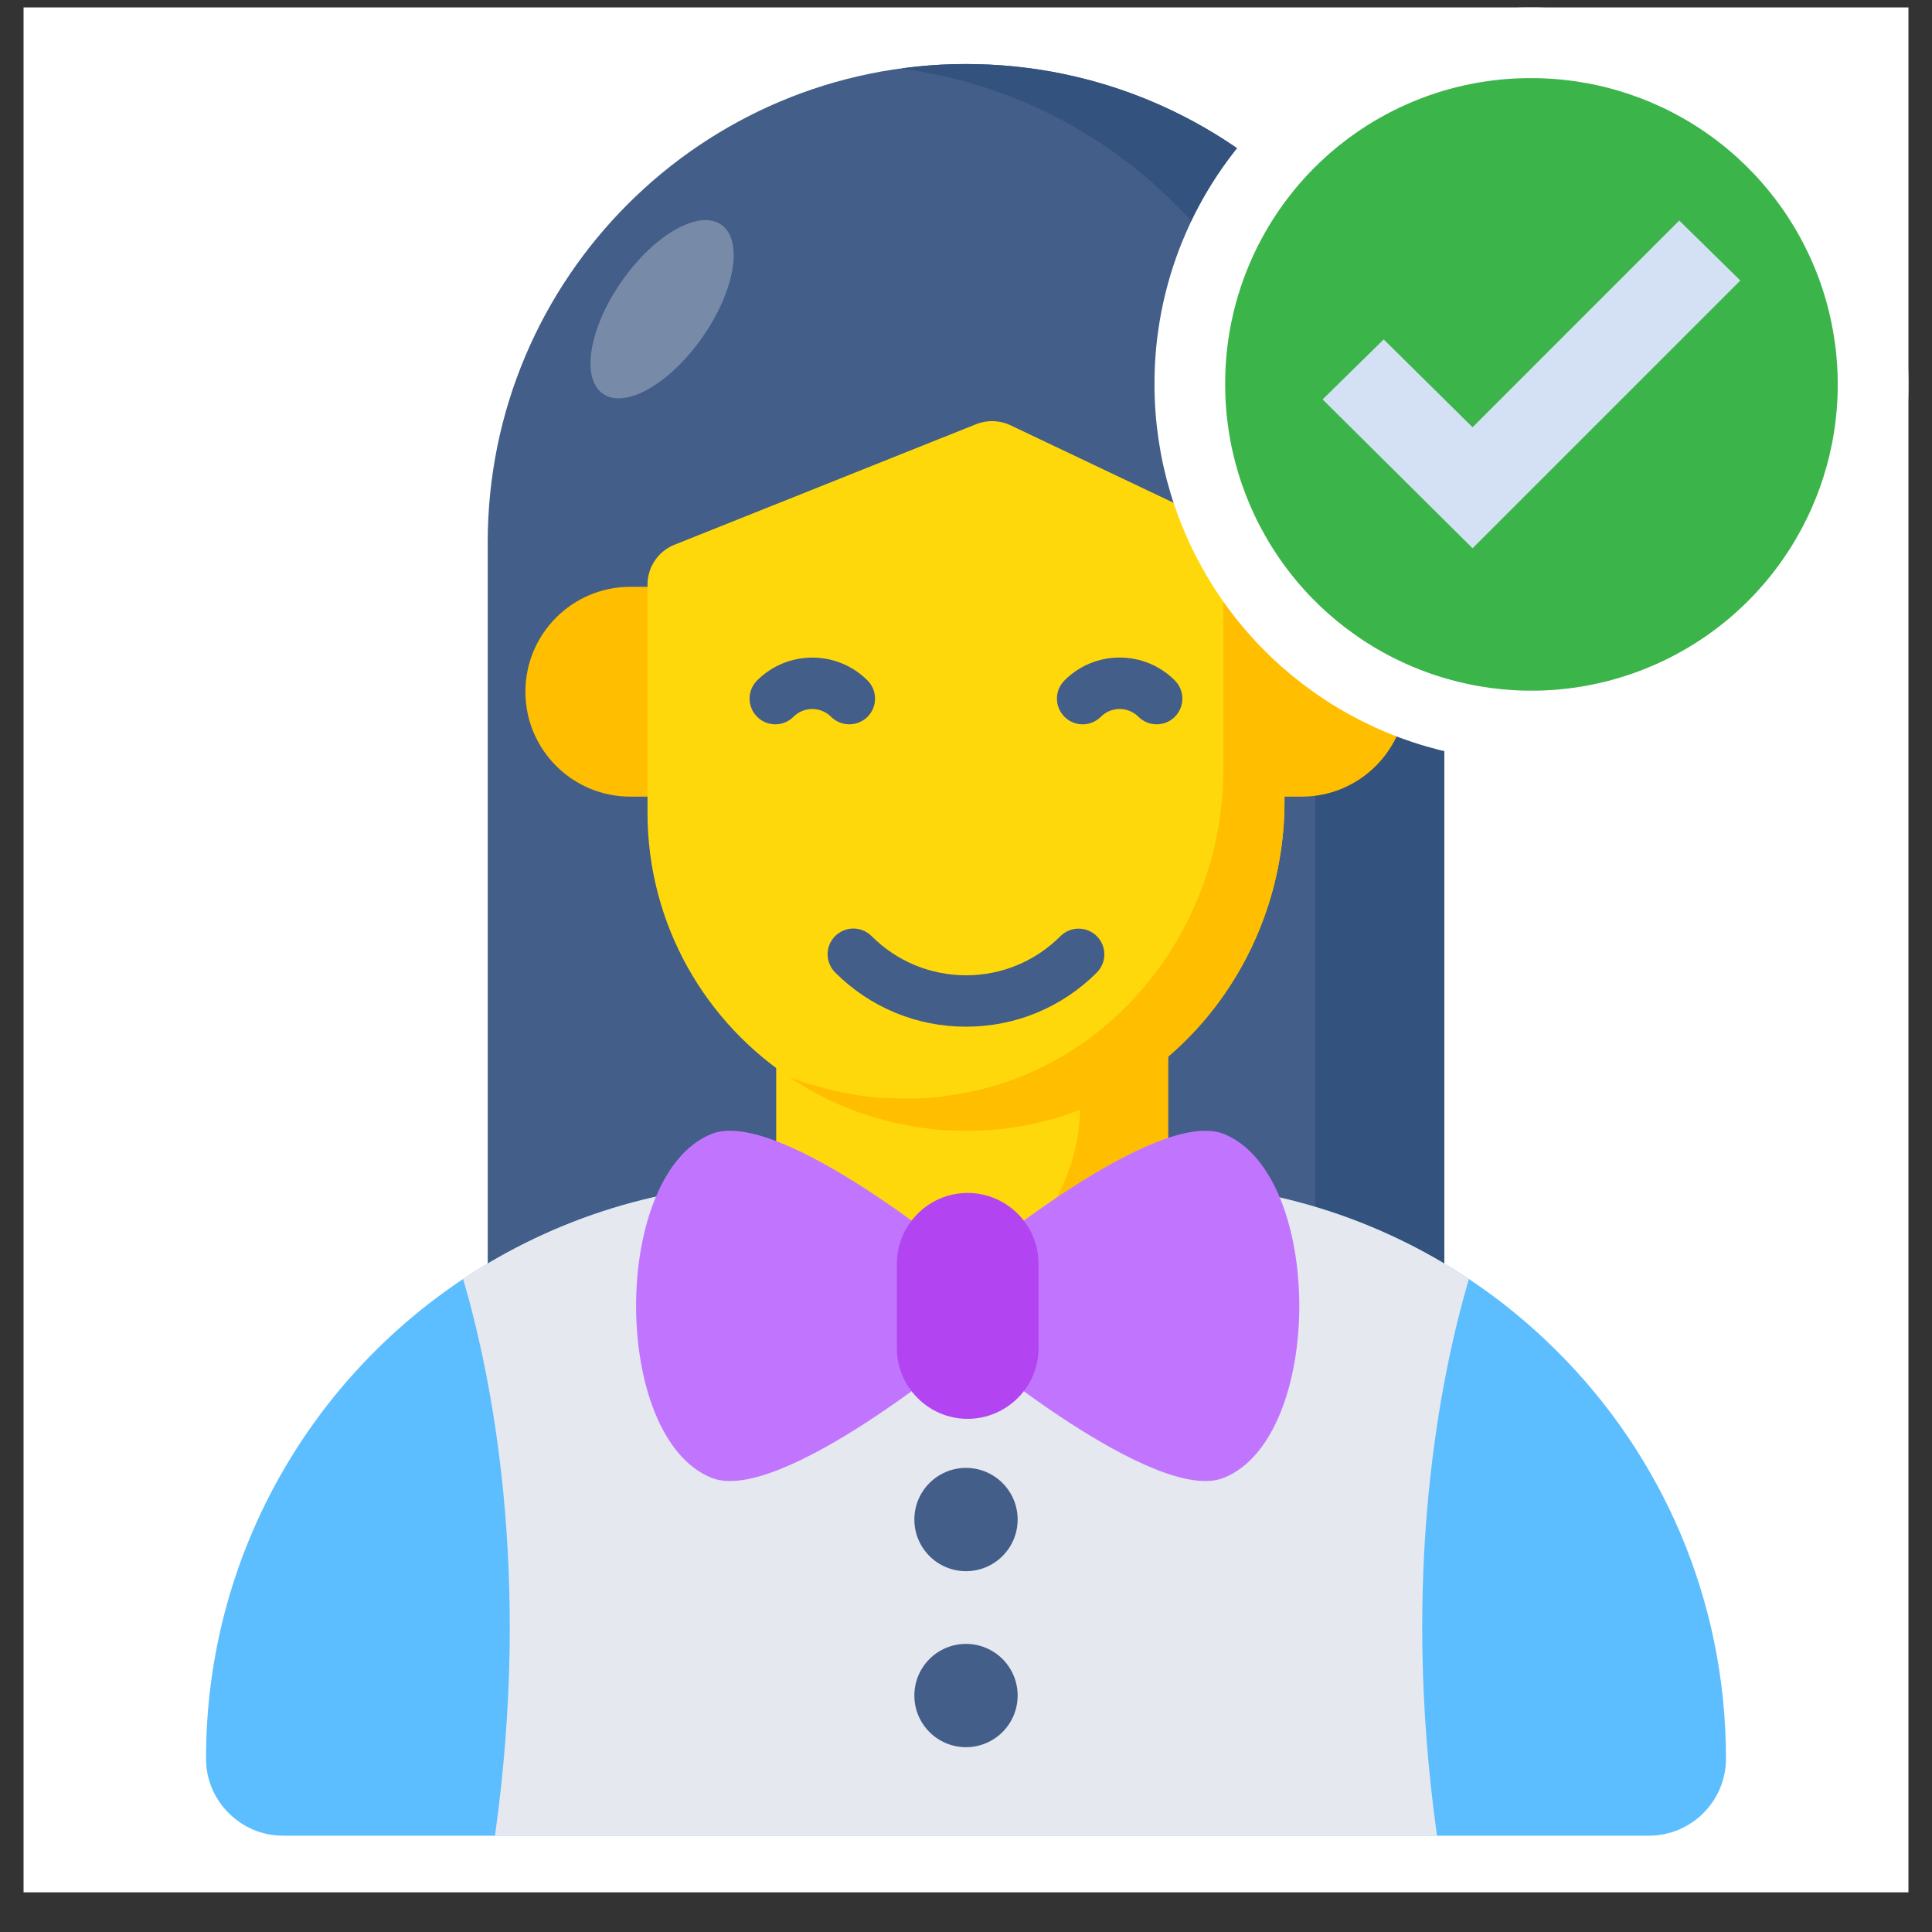 <svg width="41" height="41" viewBox="0 0 41 41" fill="none" xmlns="http://www.w3.org/2000/svg">
<rect x="0" y="0" width="41" height="41" fill="#333333" stroke="none"/>
<g clip-path="url(#clip0_102_3498)">
<rect width="40" height="40" transform="translate(0.5 0.158)" fill="white"/>
<path d="M30.651 11.509V28.911H10.35V11.509C10.35 5.903 14.894 1.359 20.5 1.359C23.303 1.359 25.841 2.495 27.678 4.332C29.515 6.168 30.651 8.706 30.651 11.509Z" fill="#435E88"/>
<path d="M30.65 11.509V28.911H27.913V11.509C27.913 8.706 26.777 6.168 24.94 4.332C23.406 2.797 21.385 1.757 19.135 1.455C19.585 1.388 20.035 1.359 20.5 1.359C23.303 1.359 25.84 2.495 27.677 4.332C29.514 6.168 30.65 8.706 30.65 11.509Z" fill="#33527D"/>
<path d="M36.628 37.32C36.628 38.223 35.894 38.956 34.991 38.956H6.009C5.554 38.956 5.151 38.774 4.853 38.476C4.554 38.177 4.372 37.774 4.372 37.32C4.372 33.072 6.542 29.33 9.828 27.142C11.764 25.855 14.089 25.102 16.59 25.102H24.417C26.917 25.102 29.236 25.855 31.172 27.142C31.847 27.59 32.477 28.109 33.049 28.681C35.264 30.889 36.628 33.942 36.628 37.32Z" fill="#5CBEFF"/>
<path d="M30.496 38.956H10.504C11.29 33.364 10.426 29.181 9.828 27.142C11.764 25.855 14.089 25.102 16.59 25.102H24.416C26.917 25.102 29.236 25.855 31.172 27.142C30.574 29.181 29.71 33.364 30.496 38.956Z" fill="#E5E8EF"/>
<path d="M20.5 33.343C21.105 33.343 21.596 32.852 21.596 32.247C21.596 31.642 21.105 31.151 20.5 31.151C19.895 31.151 19.404 31.642 19.404 32.247C19.404 32.852 19.895 33.343 20.5 33.343Z" fill="#435E88"/>
<path d="M20.5 37.078C21.105 37.078 21.596 36.587 21.596 35.982C21.596 35.376 21.105 34.886 20.5 34.886C19.895 34.886 19.404 35.376 19.404 35.982C19.404 36.587 19.895 37.078 20.5 37.078Z" fill="#435E88"/>
<path d="M24.789 19.996V24.154C24.789 26.451 22.927 28.313 20.63 28.313C19.482 28.313 18.442 27.848 17.69 27.095C16.937 26.343 16.472 25.303 16.472 24.154V19.996H24.789Z" fill="#FFD80C"/>
<path d="M24.787 19.996V24.155C24.787 26.45 22.93 28.314 20.628 28.314C19.739 28.314 18.917 28.034 18.241 27.559C18.412 27.583 18.588 27.595 18.765 27.595C21.06 27.595 22.924 25.738 22.924 23.436V19.996H24.787Z" fill="#FFBE00"/>
<path d="M26.738 11.541C27.056 11.693 27.259 12.013 27.259 12.365V17.007C27.259 20.453 24.793 23.504 21.389 23.942C21.237 23.961 21.084 23.979 20.938 23.985C20.683 24.003 20.427 24.003 20.171 23.991H20.135C19.794 23.973 19.459 23.924 19.136 23.857C19.045 23.839 18.953 23.821 18.862 23.796C18.819 23.79 18.777 23.778 18.734 23.76C18.655 23.741 18.57 23.717 18.491 23.693C18.332 23.644 18.18 23.595 18.028 23.529C17.906 23.486 17.784 23.431 17.669 23.376C17.535 23.315 17.407 23.248 17.279 23.181C17.248 23.163 17.212 23.145 17.182 23.127C17.066 23.06 16.95 22.993 16.84 22.92C14.977 21.72 13.741 19.625 13.741 17.244V12.406C13.741 12.033 13.968 11.698 14.315 11.56L20.715 9.002C20.95 8.908 21.215 8.916 21.444 9.025L26.738 11.541Z" fill="#FFD80C"/>
<path d="M27.259 12.367V17.007C27.259 20.453 24.793 23.504 21.39 23.942C21.237 23.961 21.085 23.979 20.939 23.985C20.683 24.003 20.427 24.003 20.172 23.991H20.135C19.794 23.973 19.459 23.924 19.137 23.857C19.045 23.839 18.954 23.821 18.863 23.796C18.82 23.79 18.777 23.778 18.735 23.76C18.656 23.741 18.57 23.717 18.491 23.693C18.333 23.644 18.181 23.595 18.028 23.529C17.907 23.486 17.785 23.431 17.669 23.376C17.535 23.315 17.407 23.248 17.279 23.181C17.249 23.163 17.213 23.145 17.182 23.127C17.066 23.06 16.951 22.993 16.841 22.92C16.811 22.895 16.774 22.877 16.744 22.852C16.89 22.913 17.042 22.962 17.194 23.011C17.273 23.029 17.359 23.053 17.438 23.078C17.48 23.09 17.523 23.102 17.566 23.114C17.657 23.139 17.748 23.151 17.84 23.175C18.162 23.242 18.497 23.291 18.838 23.303H18.875C19.131 23.315 19.386 23.315 19.642 23.303C19.788 23.291 19.94 23.279 20.093 23.254C23.496 22.822 25.962 19.765 25.962 16.325V11.679C25.962 11.442 25.871 11.216 25.713 11.052L26.742 11.539C27.058 11.691 27.259 12.014 27.259 12.367ZM11.15 14.68C11.15 15.909 12.147 16.906 13.377 16.906H13.744V12.453H13.377C12.147 12.453 11.15 13.45 11.15 14.68Z" fill="#FFBE00"/>
<path d="M29.85 14.68C29.85 15.909 28.853 16.906 27.624 16.906H27.257V12.453H27.624C28.853 12.453 29.85 13.45 29.85 14.68Z" fill="#FFBE00"/>
<path d="M20.501 21.788C20.501 21.788 20.5 21.788 20.5 21.788C19.451 21.788 18.465 21.379 17.723 20.637C17.51 20.424 17.51 20.078 17.723 19.865C17.937 19.652 18.282 19.652 18.496 19.865C19.031 20.401 19.744 20.696 20.5 20.697C20.501 20.697 20.501 20.697 20.501 20.697C21.258 20.697 21.969 20.402 22.504 19.867C22.717 19.654 23.063 19.654 23.276 19.867C23.489 20.08 23.489 20.426 23.276 20.639C22.535 21.38 21.549 21.788 20.501 21.788ZM18.024 15.371C17.884 15.371 17.744 15.318 17.637 15.212C17.417 14.991 17.059 14.992 16.839 15.211C16.626 15.425 16.28 15.425 16.067 15.211C15.854 14.998 15.854 14.653 16.067 14.44C16.713 13.794 17.764 13.793 18.41 14.44C18.623 14.653 18.623 14.998 18.41 15.212C18.303 15.318 18.163 15.371 18.024 15.371ZM24.546 15.371C24.406 15.371 24.267 15.318 24.16 15.212C24.053 15.105 23.912 15.046 23.76 15.046C23.61 15.046 23.468 15.105 23.362 15.211C23.148 15.425 22.803 15.425 22.59 15.212C22.377 14.998 22.376 14.653 22.59 14.44C22.902 14.127 23.318 13.954 23.76 13.954C24.203 13.954 24.619 14.127 24.932 14.44C25.145 14.653 25.145 14.998 24.932 15.212C24.826 15.318 24.686 15.371 24.546 15.371Z" fill="#435E88"/>
<path d="M20.536 28.607C20.536 28.607 16.545 31.942 15.1 31.362C12.965 30.504 12.965 24.922 15.1 24.064C16.545 23.484 20.536 26.82 20.536 26.82V28.607Z" fill="#C175FF"/>
<path d="M20.536 28.607C20.536 28.607 24.526 31.942 25.971 31.362C28.107 30.504 28.107 24.922 25.971 24.064C24.526 23.484 20.536 26.82 20.536 26.82V28.607Z" fill="#C175FF"/>
<path d="M22.04 26.823V28.609C22.04 29.434 21.364 30.11 20.533 30.11C19.708 30.11 19.032 29.434 19.032 28.609V26.823C19.032 25.992 19.708 25.316 20.533 25.316C20.948 25.316 21.325 25.485 21.598 25.758C21.871 26.031 22.04 26.407 22.04 26.823Z" fill="#B244F1"/>
<g opacity="0.28">
<path d="M14.904 7.16C15.598 6.17 15.779 5.099 15.307 4.769C14.836 4.438 13.891 4.974 13.197 5.964C12.503 6.955 12.323 8.026 12.794 8.356C13.266 8.686 14.21 8.151 14.904 7.16Z" fill="white"/>
</g>
<path d="M32.498 0.908H32.5C33.934 0.908 35.336 1.333 36.528 2.129C37.72 2.926 38.649 4.058 39.198 5.383C39.747 6.708 39.89 8.166 39.611 9.572C39.331 10.978 38.641 12.27 37.627 13.284C36.613 14.298 35.321 14.988 33.914 15.268C32.508 15.548 31.05 15.404 29.726 14.856C28.401 14.307 27.268 13.378 26.472 12.185C25.675 10.993 25.25 9.591 25.25 8.158L25.25 8.155C25.247 7.203 25.433 6.259 25.796 5.379C26.16 4.498 26.693 3.698 27.367 3.024C28.04 2.351 28.84 1.817 29.721 1.454C30.602 1.09 31.545 0.905 32.498 0.908Z" fill="#3BB54A" stroke="white" stroke-width="1.5"/>
<path d="M36.932 5.953L31.25 11.635L28.068 8.476L29.364 7.203L31.25 9.067L35.636 4.68L36.932 5.953Z" fill="#D4E1F4"/>
</g>
<defs>
<clipPath id="clip0_102_3498">
<rect width="40" height="40" fill="white" transform="translate(0.5 0.158)"/>
</clipPath>
</defs>
</svg>
